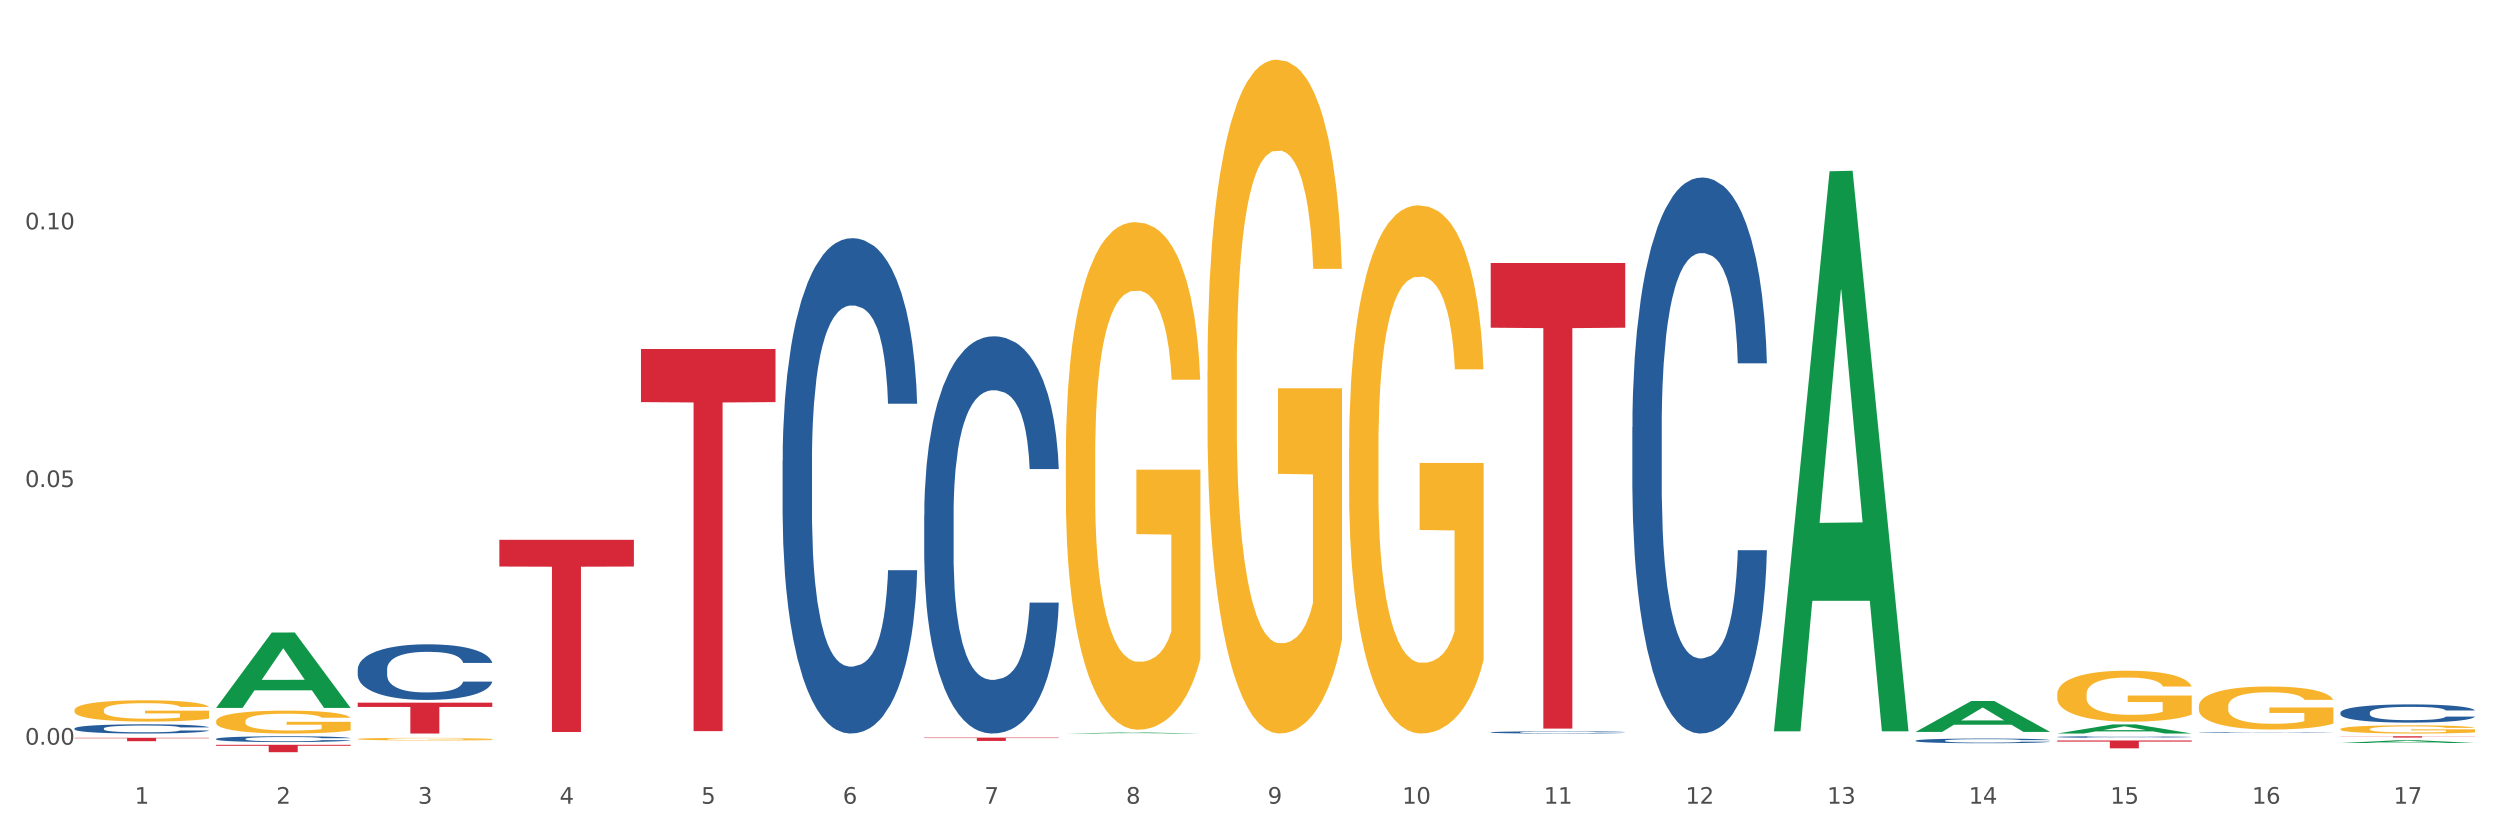 <?xml version="1.0" encoding="utf-8" standalone="no"?>
<!DOCTYPE svg PUBLIC "-//W3C//DTD SVG 1.1//EN"
  "http://www.w3.org/Graphics/SVG/1.1/DTD/svg11.dtd">
<svg xmlns:xlink="http://www.w3.org/1999/xlink" width="1080pt" height="360pt" viewBox="0 0 1080 360" xmlns="http://www.w3.org/2000/svg" version="1.1">
 <rect x="0" y="0" width="1080" height="360" fill="#333333" stroke="none"/>
 <defs>
  <style type="text/css">*{stroke-linejoin: round; stroke-linecap: butt}</style>
 </defs>
 <g id="figure_1">
  <g id="patch_1">
   <path d="M 0 360 
L 1080 360 
L 1080 0 
L 0 0 
z
" style="fill: #ffffff; stroke: #ffffff; stroke-linejoin: miter"/>
  </g>
  <g id="axes_1">
   <g id="matplotlib.axis_1">
    <g id="xtick_1">
     <g id="text_1">
      <!-- 1 -->
      <g style="fill: #4d4d4d" transform="translate(58.182 347.204) scale(0.096 -0.096)">
       <defs>
        <path id="DejaVuSans-31" d="M 794 531 
L 1825 531 
L 1825 4091 
L 703 3866 
L 703 4441 
L 1819 4666 
L 2450 4666 
L 2450 531 
L 3481 531 
L 3481 0 
L 794 0 
L 794 531 
z
" transform="scale(0.016)"/>
       </defs>
       <use xlink:href="#DejaVuSans-31"/>
      </g>
     </g>
    </g>
    <g id="xtick_2">
     <g id="text_2">
      <!-- 2 -->
      <g style="fill: #4d4d4d" transform="translate(119.364 347.204) scale(0.096 -0.096)">
       <defs>
        <path id="DejaVuSans-32" d="M 1228 531 
L 3431 531 
L 3431 0 
L 469 0 
L 469 531 
Q 828 903 1448 1529 
Q 2069 2156 2228 2338 
Q 2531 2678 2651 2914 
Q 2772 3150 2772 3378 
Q 2772 3750 2511 3984 
Q 2250 4219 1831 4219 
Q 1534 4219 1204 4116 
Q 875 4013 500 3803 
L 500 4441 
Q 881 4594 1212 4672 
Q 1544 4750 1819 4750 
Q 2544 4750 2975 4387 
Q 3406 4025 3406 3419 
Q 3406 3131 3298 2873 
Q 3191 2616 2906 2266 
Q 2828 2175 2409 1742 
Q 1991 1309 1228 531 
z
" transform="scale(0.016)"/>
       </defs>
       <use xlink:href="#DejaVuSans-32"/>
      </g>
     </g>
    </g>
    <g id="xtick_3">
     <g id="text_3">
      <!-- 3 -->
      <g style="fill: #4d4d4d" transform="translate(180.545 347.204) scale(0.096 -0.096)">
       <defs>
        <path id="DejaVuSans-33" d="M 2597 2516 
Q 3050 2419 3304 2112 
Q 3559 1806 3559 1356 
Q 3559 666 3084 287 
Q 2609 -91 1734 -91 
Q 1441 -91 1130 -33 
Q 819 25 488 141 
L 488 750 
Q 750 597 1062 519 
Q 1375 441 1716 441 
Q 2309 441 2620 675 
Q 2931 909 2931 1356 
Q 2931 1769 2642 2001 
Q 2353 2234 1838 2234 
L 1294 2234 
L 1294 2753 
L 1863 2753 
Q 2328 2753 2575 2939 
Q 2822 3125 2822 3475 
Q 2822 3834 2567 4026 
Q 2313 4219 1838 4219 
Q 1578 4219 1281 4162 
Q 984 4106 628 3988 
L 628 4550 
Q 988 4650 1302 4700 
Q 1616 4750 1894 4750 
Q 2613 4750 3031 4423 
Q 3450 4097 3450 3541 
Q 3450 3153 3228 2886 
Q 3006 2619 2597 2516 
z
" transform="scale(0.016)"/>
       </defs>
       <use xlink:href="#DejaVuSans-33"/>
      </g>
     </g>
    </g>
    <g id="xtick_4">
     <g id="text_4">
      <!-- 4 -->
      <g style="fill: #4d4d4d" transform="translate(241.726 347.204) scale(0.096 -0.096)">
       <defs>
        <path id="DejaVuSans-34" d="M 2419 4116 
L 825 1625 
L 2419 1625 
L 2419 4116 
z
M 2253 4666 
L 3047 4666 
L 3047 1625 
L 3713 1625 
L 3713 1100 
L 3047 1100 
L 3047 0 
L 2419 0 
L 2419 1100 
L 313 1100 
L 313 1709 
L 2253 4666 
z
" transform="scale(0.016)"/>
       </defs>
       <use xlink:href="#DejaVuSans-34"/>
      </g>
     </g>
    </g>
    <g id="xtick_5">
     <g id="text_5">
      <!-- 5 -->
      <g style="fill: #4d4d4d" transform="translate(302.908 347.204) scale(0.096 -0.096)">
       <defs>
        <path id="DejaVuSans-35" d="M 691 4666 
L 3169 4666 
L 3169 4134 
L 1269 4134 
L 1269 2991 
Q 1406 3038 1543 3061 
Q 1681 3084 1819 3084 
Q 2600 3084 3056 2656 
Q 3513 2228 3513 1497 
Q 3513 744 3044 326 
Q 2575 -91 1722 -91 
Q 1428 -91 1123 -41 
Q 819 9 494 109 
L 494 744 
Q 775 591 1075 516 
Q 1375 441 1709 441 
Q 2250 441 2565 725 
Q 2881 1009 2881 1497 
Q 2881 1984 2565 2268 
Q 2250 2553 1709 2553 
Q 1456 2553 1204 2497 
Q 953 2441 691 2322 
L 691 4666 
z
" transform="scale(0.016)"/>
       </defs>
       <use xlink:href="#DejaVuSans-35"/>
      </g>
     </g>
    </g>
    <g id="xtick_6">
     <g id="text_6">
      <!-- 6 -->
      <g style="fill: #4d4d4d" transform="translate(364.089 347.204) scale(0.096 -0.096)">
       <defs>
        <path id="DejaVuSans-36" d="M 2113 2584 
Q 1688 2584 1439 2293 
Q 1191 2003 1191 1497 
Q 1191 994 1439 701 
Q 1688 409 2113 409 
Q 2538 409 2786 701 
Q 3034 994 3034 1497 
Q 3034 2003 2786 2293 
Q 2538 2584 2113 2584 
z
M 3366 4563 
L 3366 3988 
Q 3128 4100 2886 4159 
Q 2644 4219 2406 4219 
Q 1781 4219 1451 3797 
Q 1122 3375 1075 2522 
Q 1259 2794 1537 2939 
Q 1816 3084 2150 3084 
Q 2853 3084 3261 2657 
Q 3669 2231 3669 1497 
Q 3669 778 3244 343 
Q 2819 -91 2113 -91 
Q 1303 -91 875 529 
Q 447 1150 447 2328 
Q 447 3434 972 4092 
Q 1497 4750 2381 4750 
Q 2619 4750 2861 4703 
Q 3103 4656 3366 4563 
z
" transform="scale(0.016)"/>
       </defs>
       <use xlink:href="#DejaVuSans-36"/>
      </g>
     </g>
    </g>
    <g id="xtick_7">
     <g id="text_7">
      <!-- 7 -->
      <g style="fill: #4d4d4d" transform="translate(425.271 347.204) scale(0.096 -0.096)">
       <defs>
        <path id="DejaVuSans-37" d="M 525 4666 
L 3525 4666 
L 3525 4397 
L 1831 0 
L 1172 0 
L 2766 4134 
L 525 4134 
L 525 4666 
z
" transform="scale(0.016)"/>
       </defs>
       <use xlink:href="#DejaVuSans-37"/>
      </g>
     </g>
    </g>
    <g id="xtick_8">
     <g id="text_8">
      <!-- 8 -->
      <g style="fill: #4d4d4d" transform="translate(486.452 347.204) scale(0.096 -0.096)">
       <defs>
        <path id="DejaVuSans-38" d="M 2034 2216 
Q 1584 2216 1326 1975 
Q 1069 1734 1069 1313 
Q 1069 891 1326 650 
Q 1584 409 2034 409 
Q 2484 409 2743 651 
Q 3003 894 3003 1313 
Q 3003 1734 2745 1975 
Q 2488 2216 2034 2216 
z
M 1403 2484 
Q 997 2584 770 2862 
Q 544 3141 544 3541 
Q 544 4100 942 4425 
Q 1341 4750 2034 4750 
Q 2731 4750 3128 4425 
Q 3525 4100 3525 3541 
Q 3525 3141 3298 2862 
Q 3072 2584 2669 2484 
Q 3125 2378 3379 2068 
Q 3634 1759 3634 1313 
Q 3634 634 3220 271 
Q 2806 -91 2034 -91 
Q 1263 -91 848 271 
Q 434 634 434 1313 
Q 434 1759 690 2068 
Q 947 2378 1403 2484 
z
M 1172 3481 
Q 1172 3119 1398 2916 
Q 1625 2713 2034 2713 
Q 2441 2713 2670 2916 
Q 2900 3119 2900 3481 
Q 2900 3844 2670 4047 
Q 2441 4250 2034 4250 
Q 1625 4250 1398 4047 
Q 1172 3844 1172 3481 
z
" transform="scale(0.016)"/>
       </defs>
       <use xlink:href="#DejaVuSans-38"/>
      </g>
     </g>
    </g>
    <g id="xtick_9">
     <g id="text_9">
      <!-- 9 -->
      <g style="fill: #4d4d4d" transform="translate(547.634 347.204) scale(0.096 -0.096)">
       <defs>
        <path id="DejaVuSans-39" d="M 703 97 
L 703 672 
Q 941 559 1184 500 
Q 1428 441 1663 441 
Q 2288 441 2617 861 
Q 2947 1281 2994 2138 
Q 2813 1869 2534 1725 
Q 2256 1581 1919 1581 
Q 1219 1581 811 2004 
Q 403 2428 403 3163 
Q 403 3881 828 4315 
Q 1253 4750 1959 4750 
Q 2769 4750 3195 4129 
Q 3622 3509 3622 2328 
Q 3622 1225 3098 567 
Q 2575 -91 1691 -91 
Q 1453 -91 1209 -44 
Q 966 3 703 97 
z
M 1959 2075 
Q 2384 2075 2632 2365 
Q 2881 2656 2881 3163 
Q 2881 3666 2632 3958 
Q 2384 4250 1959 4250 
Q 1534 4250 1286 3958 
Q 1038 3666 1038 3163 
Q 1038 2656 1286 2365 
Q 1534 2075 1959 2075 
z
" transform="scale(0.016)"/>
       </defs>
       <use xlink:href="#DejaVuSans-39"/>
      </g>
     </g>
    </g>
    <g id="xtick_10">
     <g id="text_10">
      <!-- 10 -->
      <g style="fill: #4d4d4d" transform="translate(605.761 347.204) scale(0.096 -0.096)">
       <defs>
        <path id="DejaVuSans-30" d="M 2034 4250 
Q 1547 4250 1301 3770 
Q 1056 3291 1056 2328 
Q 1056 1369 1301 889 
Q 1547 409 2034 409 
Q 2525 409 2770 889 
Q 3016 1369 3016 2328 
Q 3016 3291 2770 3770 
Q 2525 4250 2034 4250 
z
M 2034 4750 
Q 2819 4750 3233 4129 
Q 3647 3509 3647 2328 
Q 3647 1150 3233 529 
Q 2819 -91 2034 -91 
Q 1250 -91 836 529 
Q 422 1150 422 2328 
Q 422 3509 836 4129 
Q 1250 4750 2034 4750 
z
" transform="scale(0.016)"/>
       </defs>
       <use xlink:href="#DejaVuSans-31"/>
       <use xlink:href="#DejaVuSans-30" transform="translate(63.623 0)"/>
      </g>
     </g>
    </g>
    <g id="xtick_11">
     <g id="text_11">
      <!-- 11 -->
      <g style="fill: #4d4d4d" transform="translate(666.942 347.204) scale(0.096 -0.096)">
       <use xlink:href="#DejaVuSans-31"/>
       <use xlink:href="#DejaVuSans-31" transform="translate(63.623 0)"/>
      </g>
     </g>
    </g>
    <g id="xtick_12">
     <g id="text_12">
      <!-- 12 -->
      <g style="fill: #4d4d4d" transform="translate(728.124 347.204) scale(0.096 -0.096)">
       <use xlink:href="#DejaVuSans-31"/>
       <use xlink:href="#DejaVuSans-32" transform="translate(63.623 0)"/>
      </g>
     </g>
    </g>
    <g id="xtick_13">
     <g id="text_13">
      <!-- 13 -->
      <g style="fill: #4d4d4d" transform="translate(789.305 347.204) scale(0.096 -0.096)">
       <use xlink:href="#DejaVuSans-31"/>
       <use xlink:href="#DejaVuSans-33" transform="translate(63.623 0)"/>
      </g>
     </g>
    </g>
    <g id="xtick_14">
     <g id="text_14">
      <!-- 14 -->
      <g style="fill: #4d4d4d" transform="translate(850.487 347.204) scale(0.096 -0.096)">
       <use xlink:href="#DejaVuSans-31"/>
       <use xlink:href="#DejaVuSans-34" transform="translate(63.623 0)"/>
      </g>
     </g>
    </g>
    <g id="xtick_15">
     <g id="text_15">
      <!-- 15 -->
      <g style="fill: #4d4d4d" transform="translate(911.668 347.204) scale(0.096 -0.096)">
       <use xlink:href="#DejaVuSans-31"/>
       <use xlink:href="#DejaVuSans-35" transform="translate(63.623 0)"/>
      </g>
     </g>
    </g>
    <g id="xtick_16">
     <g id="text_16">
      <!-- 16 -->
      <g style="fill: #4d4d4d" transform="translate(972.849 347.204) scale(0.096 -0.096)">
       <use xlink:href="#DejaVuSans-31"/>
       <use xlink:href="#DejaVuSans-36" transform="translate(63.623 0)"/>
      </g>
     </g>
    </g>
    <g id="xtick_17">
     <g id="text_17">
      <!-- 17 -->
      <g style="fill: #4d4d4d" transform="translate(1034.031 347.204) scale(0.096 -0.096)">
       <use xlink:href="#DejaVuSans-31"/>
       <use xlink:href="#DejaVuSans-37" transform="translate(63.623 0)"/>
      </g>
     </g>
    </g>
    <g id="xtick_18"/>
    <g id="xtick_19"/>
    <g id="xtick_20"/>
    <g id="xtick_21"/>
    <g id="xtick_22"/>
    <g id="xtick_23"/>
    <g id="xtick_24"/>
    <g id="xtick_25"/>
    <g id="xtick_26"/>
    <g id="xtick_27"/>
    <g id="xtick_28"/>
    <g id="xtick_29"/>
    <g id="xtick_30"/>
    <g id="xtick_31"/>
    <g id="xtick_32"/>
    <g id="xtick_33"/>
   </g>
   <g id="matplotlib.axis_2">
    <g id="ytick_1">
     <g id="text_18">
      <!-- 0.00 -->
      <g style="fill: #4d4d4d" transform="translate(10.8 321.706) scale(0.096 -0.096)">
       <defs>
        <path id="DejaVuSans-2e" d="M 684 794 
L 1344 794 
L 1344 0 
L 684 0 
L 684 794 
z
" transform="scale(0.016)"/>
       </defs>
       <use xlink:href="#DejaVuSans-30"/>
       <use xlink:href="#DejaVuSans-2e" transform="translate(63.623 0)"/>
       <use xlink:href="#DejaVuSans-30" transform="translate(95.41 0)"/>
       <use xlink:href="#DejaVuSans-30" transform="translate(159.033 0)"/>
      </g>
     </g>
    </g>
    <g id="ytick_2">
     <g id="text_19">
      <!-- 0.05 -->
      <g style="fill: #4d4d4d" transform="translate(10.8 210.396) scale(0.096 -0.096)">
       <use xlink:href="#DejaVuSans-30"/>
       <use xlink:href="#DejaVuSans-2e" transform="translate(63.623 0)"/>
       <use xlink:href="#DejaVuSans-30" transform="translate(95.41 0)"/>
       <use xlink:href="#DejaVuSans-35" transform="translate(159.033 0)"/>
      </g>
     </g>
    </g>
    <g id="ytick_3">
     <g id="text_20">
      <!-- 0.10 -->
      <g style="fill: #4d4d4d" transform="translate(10.8 99.085) scale(0.096 -0.096)">
       <use xlink:href="#DejaVuSans-30"/>
       <use xlink:href="#DejaVuSans-2e" transform="translate(63.623 0)"/>
       <use xlink:href="#DejaVuSans-31" transform="translate(95.41 0)"/>
       <use xlink:href="#DejaVuSans-30" transform="translate(159.033 0)"/>
      </g>
     </g>
    </g>
    <g id="ytick_4"/>
    <g id="ytick_5"/>
    <g id="ytick_6"/>
   </g>
   <g id="PolyCollection_1">
    <path d="M 93.356 305.767 
L 93.416 305.736 
L 117.384 273.261 
L 127.331 273.231 
L 151.479 305.828 
L 139.974 305.828 
L 134.761 298.237 
L 110.014 298.237 
L 109.834 298.36 
L 104.801 305.828 
L 93.356 305.828 
L 93.356 305.767 
L 113.13 293.707 
L 131.645 293.677 
L 122.478 280.179 
L 122.358 280.117 
L 122.238 280.209 
L 113.07 293.677 
L 113.13 293.707 
L 93.356 305.767 
z
" clip-path="url(#pbe57f3fb72)" style="fill: #109648"/>
    <path d="M 827.533 319.959 
L 827.602 319.957 
L 827.602 319.905 
L 827.808 319.835 
L 828.564 319.705 
L 829.526 319.607 
L 831.175 319.492 
L 832.068 319.444 
L 833.236 319.39 
L 835.64 319.303 
L 838.388 319.229 
L 840.312 319.188 
L 841.755 319.162 
L 844.984 319.116 
L 846.839 319.095 
L 848.762 319.079 
L 850.411 319.067 
L 853.159 319.054 
L 855.358 319.049 
L 857.9 319.047 
L 860.03 319.049 
L 862.847 319.056 
L 866.969 319.079 
L 868.549 319.092 
L 870.679 319.114 
L 872.877 319.143 
L 874.663 319.173 
L 876.724 319.216 
L 878.854 319.271 
L 880.915 319.342 
L 882.358 319.407 
L 883.526 319.475 
L 884.557 319.558 
L 885.312 319.649 
L 885.656 319.725 
L 873.083 319.725 
L 872.74 319.657 
L 872.053 319.583 
L 871.366 319.533 
L 870.61 319.492 
L 869.442 319.445 
L 868.411 319.416 
L 866.694 319.381 
L 865.114 319.358 
L 863.808 319.345 
L 862.228 319.334 
L 858.862 319.323 
L 856.457 319.323 
L 854.946 319.327 
L 853.091 319.336 
L 851.511 319.349 
L 849.656 319.371 
L 848.213 319.395 
L 846.77 319.427 
L 845.946 319.449 
L 844.709 319.49 
L 843.885 319.523 
L 842.785 319.581 
L 842.167 319.621 
L 841.068 319.727 
L 840.587 319.805 
L 840.381 319.859 
L 840.243 319.918 
L 840.243 320.207 
L 840.656 320.337 
L 840.999 320.392 
L 841.549 320.455 
L 842.579 320.537 
L 844.091 320.616 
L 845.671 320.674 
L 846.976 320.709 
L 848.213 320.735 
L 849.45 320.755 
L 850.961 320.774 
L 852.198 320.785 
L 854.053 320.796 
L 856.251 320.802 
L 857.969 320.802 
L 861.472 320.792 
L 863.053 320.783 
L 864.564 320.77 
L 866.213 320.75 
L 867.518 320.728 
L 868.274 320.711 
L 869.511 320.676 
L 870.472 320.639 
L 871.297 320.596 
L 871.847 320.559 
L 872.465 320.503 
L 872.946 320.44 
L 873.083 320.407 
L 885.656 320.407 
L 885.381 320.474 
L 884.9 320.539 
L 883.938 320.626 
L 883.182 320.676 
L 882.015 320.737 
L 880.778 320.789 
L 879.06 320.846 
L 877.48 320.889 
L 875.831 320.926 
L 874.045 320.959 
L 870.816 321.006 
L 869.648 321.018 
L 867.175 321.041 
L 865.251 321.054 
L 862.434 321.067 
L 859.549 321.074 
L 856.526 321.076 
L 853.846 321.072 
L 850.892 321.061 
L 849.037 321.05 
L 846.976 321.033 
L 844.572 321.007 
L 842.304 320.976 
L 840.175 320.939 
L 838.182 320.896 
L 836.327 320.848 
L 833.923 320.768 
L 832.136 320.691 
L 830.831 320.618 
L 829.938 320.557 
L 829.045 320.479 
L 828.564 320.426 
L 827.808 320.296 
L 827.533 320.175 
L 827.533 319.959 
z
" clip-path="url(#pbe57f3fb72)" style="fill: #255c99"/>
    <path d="M 582.808 194.145 
L 582.876 193.937 
L 582.876 186.434 
L 583.014 179.974 
L 583.7 164.344 
L 584.729 151.424 
L 585.484 144.547 
L 586.239 138.92 
L 587.131 133.293 
L 588.229 127.458 
L 590.219 118.914 
L 591.454 114.538 
L 592.964 109.953 
L 595.709 103.285 
L 597.699 99.533 
L 599.757 96.408 
L 603.12 92.656 
L 605.316 90.989 
L 607.649 89.739 
L 610.462 88.905 
L 612.589 88.697 
L 617.256 89.322 
L 621.236 91.198 
L 623.157 92.656 
L 625.628 95.157 
L 626.931 96.824 
L 629.059 100.159 
L 631.254 104.535 
L 632.764 108.286 
L 635.029 115.372 
L 636.744 122.457 
L 638.322 131.21 
L 639.146 137.253 
L 639.764 142.88 
L 640.312 149.34 
L 640.861 159.551 
L 628.51 159.551 
L 628.029 152.257 
L 627.274 145.38 
L 626.176 138.712 
L 625.216 134.544 
L 623.569 129.334 
L 622.059 126 
L 620.481 123.499 
L 618.56 121.415 
L 617.05 120.373 
L 614.923 119.539 
L 610.737 119.748 
L 607.923 121.415 
L 606.002 123.499 
L 604.767 125.374 
L 603.669 127.458 
L 602.433 130.376 
L 600.992 134.752 
L 599.963 138.712 
L 598.934 143.713 
L 598.11 148.715 
L 597.355 154.55 
L 596.738 160.802 
L 596.258 167.262 
L 595.846 175.181 
L 595.503 188.31 
L 595.503 216.86 
L 595.64 223.32 
L 595.983 231.864 
L 596.395 238.325 
L 597.081 246.035 
L 597.699 251.245 
L 598.865 258.747 
L 600.169 264.999 
L 601.198 268.959 
L 602.228 272.293 
L 604.012 276.878 
L 606.002 280.629 
L 607.717 282.921 
L 610.05 285.005 
L 611.629 285.839 
L 613.001 286.256 
L 616.364 286.256 
L 618.765 285.63 
L 621.442 284.172 
L 623.5 282.296 
L 625.216 280.004 
L 627.137 276.253 
L 628.372 272.71 
L 628.372 229.155 
L 613.276 228.947 
L 613.276 199.98 
L 640.93 199.98 
L 640.93 285.005 
L 639.764 289.382 
L 638.46 293.341 
L 637.087 296.884 
L 635.029 301.26 
L 632.558 305.428 
L 630.362 308.346 
L 628.029 310.846 
L 625.284 313.139 
L 621.716 315.223 
L 619.52 316.056 
L 616.775 316.681 
L 613.55 316.89 
L 610.737 316.473 
L 607.992 315.431 
L 605.11 313.555 
L 602.296 310.846 
L 600.169 308.137 
L 598.042 304.803 
L 595.777 300.427 
L 593.993 296.259 
L 592.621 292.507 
L 591.111 287.714 
L 589.464 281.463 
L 588.229 275.836 
L 587.131 270.001 
L 585.964 262.499 
L 585.141 256.038 
L 584.317 247.911 
L 583.837 241.867 
L 583.288 232.49 
L 582.876 219.361 
L 582.808 194.145 
z
" clip-path="url(#pbe57f3fb72)" style="fill: #f7b32b"/>
    <path d="M 93.356 319.188 
L 93.425 319.186 
L 93.425 319.122 
L 93.631 319.034 
L 94.387 318.874 
L 95.349 318.752 
L 96.998 318.61 
L 97.891 318.55 
L 99.059 318.484 
L 101.463 318.376 
L 104.211 318.284 
L 106.135 318.233 
L 107.578 318.201 
L 110.807 318.144 
L 112.662 318.119 
L 114.585 318.098 
L 116.234 318.084 
L 118.982 318.068 
L 121.181 318.061 
L 123.723 318.059 
L 125.853 318.061 
L 128.67 318.07 
L 132.792 318.098 
L 134.372 318.114 
L 136.502 318.142 
L 138.7 318.178 
L 140.486 318.215 
L 142.547 318.268 
L 144.677 318.337 
L 146.738 318.424 
L 148.181 318.504 
L 149.349 318.589 
L 150.38 318.692 
L 151.135 318.805 
L 151.479 318.899 
L 138.906 318.899 
L 138.563 318.814 
L 137.876 318.722 
L 137.189 318.66 
L 136.433 318.61 
L 135.265 318.552 
L 134.234 318.516 
L 132.517 318.472 
L 130.937 318.445 
L 129.631 318.428 
L 128.051 318.415 
L 124.685 318.401 
L 122.28 318.401 
L 120.769 318.406 
L 118.914 318.417 
L 117.334 318.433 
L 115.479 318.461 
L 114.036 318.49 
L 112.593 318.529 
L 111.769 318.557 
L 110.532 318.608 
L 109.708 318.649 
L 108.608 318.72 
L 107.99 318.77 
L 106.891 318.901 
L 106.41 318.998 
L 106.204 319.064 
L 106.066 319.138 
L 106.066 319.496 
L 106.479 319.656 
L 106.822 319.725 
L 107.372 319.803 
L 108.402 319.904 
L 109.914 320.003 
L 111.494 320.074 
L 112.799 320.118 
L 114.036 320.15 
L 115.273 320.175 
L 116.784 320.198 
L 118.021 320.212 
L 119.876 320.226 
L 122.074 320.233 
L 123.792 320.233 
L 127.295 320.221 
L 128.876 320.21 
L 130.387 320.194 
L 132.036 320.168 
L 133.341 320.141 
L 134.097 320.12 
L 135.334 320.077 
L 136.296 320.031 
L 137.12 319.978 
L 137.67 319.932 
L 138.288 319.863 
L 138.769 319.785 
L 138.906 319.744 
L 151.479 319.744 
L 151.204 319.826 
L 150.723 319.907 
L 149.761 320.015 
L 149.005 320.077 
L 147.838 320.152 
L 146.601 320.217 
L 144.883 320.288 
L 143.303 320.34 
L 141.654 320.386 
L 139.868 320.428 
L 136.639 320.485 
L 135.471 320.501 
L 132.998 320.529 
L 131.074 320.545 
L 128.257 320.561 
L 125.372 320.57 
L 122.349 320.572 
L 119.669 320.568 
L 116.715 320.554 
L 114.86 320.54 
L 112.799 320.52 
L 110.395 320.487 
L 108.127 320.448 
L 105.998 320.402 
L 104.005 320.35 
L 102.15 320.29 
L 99.746 320.191 
L 97.959 320.095 
L 96.654 320.005 
L 95.761 319.93 
L 94.868 319.833 
L 94.387 319.767 
L 93.631 319.606 
L 93.356 319.457 
L 93.356 319.188 
z
" clip-path="url(#pbe57f3fb72)" style="fill: #255c99"/>
    <path d="M 32.175 314.688 
L 32.244 314.685 
L 32.244 314.582 
L 32.45 314.444 
L 33.206 314.188 
L 34.167 313.994 
L 35.816 313.768 
L 36.709 313.673 
L 37.877 313.567 
L 40.282 313.396 
L 43.03 313.25 
L 44.954 313.169 
L 46.396 313.118 
L 49.625 313.027 
L 51.48 312.987 
L 53.404 312.954 
L 55.053 312.932 
L 57.801 312.906 
L 60 312.896 
L 62.542 312.892 
L 64.671 312.896 
L 67.488 312.91 
L 71.61 312.954 
L 73.19 312.98 
L 75.32 313.023 
L 77.519 313.082 
L 79.305 313.14 
L 81.366 313.224 
L 83.496 313.334 
L 85.557 313.472 
L 87 313.6 
L 88.168 313.735 
L 89.198 313.9 
L 89.954 314.078 
L 90.297 314.228 
L 77.725 314.228 
L 77.381 314.093 
L 76.694 313.947 
L 76.007 313.848 
L 75.251 313.768 
L 74.084 313.677 
L 73.053 313.618 
L 71.335 313.549 
L 69.755 313.505 
L 68.45 313.48 
L 66.87 313.458 
L 63.503 313.436 
L 61.099 313.436 
L 59.587 313.443 
L 57.732 313.461 
L 56.152 313.487 
L 54.297 313.531 
L 52.854 313.578 
L 51.412 313.64 
L 50.587 313.684 
L 49.351 313.764 
L 48.526 313.83 
L 47.427 313.943 
L 46.809 314.024 
L 45.709 314.232 
L 45.228 314.385 
L 45.022 314.491 
L 44.885 314.608 
L 44.885 315.177 
L 45.297 315.433 
L 45.641 315.543 
L 46.19 315.667 
L 47.221 315.827 
L 48.732 315.984 
L 50.312 316.097 
L 51.618 316.167 
L 52.854 316.218 
L 54.091 316.258 
L 55.603 316.295 
L 56.839 316.317 
L 58.694 316.338 
L 60.893 316.349 
L 62.61 316.349 
L 66.114 316.331 
L 67.694 316.313 
L 69.206 316.287 
L 70.855 316.247 
L 72.16 316.203 
L 72.916 316.17 
L 74.152 316.101 
L 75.114 316.028 
L 75.939 315.944 
L 76.488 315.871 
L 77.106 315.762 
L 77.587 315.637 
L 77.725 315.572 
L 90.297 315.572 
L 90.023 315.703 
L 89.542 315.831 
L 88.58 316.003 
L 87.824 316.101 
L 86.656 316.222 
L 85.419 316.324 
L 83.702 316.437 
L 82.122 316.521 
L 80.473 316.594 
L 78.687 316.66 
L 75.458 316.751 
L 74.29 316.777 
L 71.816 316.82 
L 69.893 316.846 
L 67.076 316.871 
L 64.19 316.886 
L 61.167 316.89 
L 58.488 316.882 
L 55.534 316.861 
L 53.679 316.839 
L 51.618 316.806 
L 49.213 316.755 
L 46.946 316.693 
L 44.816 316.62 
L 42.824 316.536 
L 40.969 316.441 
L 38.564 316.284 
L 36.778 316.13 
L 35.473 315.988 
L 34.58 315.867 
L 33.686 315.714 
L 33.206 315.608 
L 32.45 315.353 
L 32.175 315.115 
L 32.175 314.688 
z
" clip-path="url(#pbe57f3fb72)" style="fill: #255c99"/>
    <path d="M 888.715 299.914 
L 888.783 299.894 
L 888.783 299.17 
L 888.921 298.546 
L 889.607 297.038 
L 890.636 295.791 
L 891.391 295.127 
L 892.146 294.584 
L 893.038 294.041 
L 894.136 293.478 
L 896.126 292.653 
L 897.361 292.231 
L 898.871 291.789 
L 901.616 291.145 
L 903.606 290.783 
L 905.664 290.481 
L 909.027 290.119 
L 911.223 289.958 
L 913.556 289.838 
L 916.369 289.757 
L 918.497 289.737 
L 923.163 289.797 
L 927.143 289.978 
L 929.064 290.119 
L 931.535 290.361 
L 932.838 290.521 
L 934.966 290.843 
L 937.162 291.266 
L 938.671 291.628 
L 940.936 292.311 
L 942.651 292.995 
L 944.23 293.84 
L 945.053 294.423 
L 945.671 294.966 
L 946.22 295.59 
L 946.769 296.575 
L 934.417 296.575 
L 933.936 295.871 
L 933.182 295.208 
L 932.084 294.564 
L 931.123 294.162 
L 929.476 293.659 
L 927.966 293.337 
L 926.388 293.096 
L 924.467 292.895 
L 922.957 292.794 
L 920.83 292.714 
L 916.644 292.734 
L 913.83 292.895 
L 911.909 293.096 
L 910.674 293.277 
L 909.576 293.478 
L 908.341 293.759 
L 906.899 294.182 
L 905.87 294.564 
L 904.841 295.047 
L 904.017 295.529 
L 903.263 296.093 
L 902.645 296.696 
L 902.165 297.319 
L 901.753 298.084 
L 901.41 299.351 
L 901.41 302.106 
L 901.547 302.73 
L 901.89 303.554 
L 902.302 304.178 
L 902.988 304.922 
L 903.606 305.425 
L 904.772 306.149 
L 906.076 306.752 
L 907.105 307.134 
L 908.135 307.456 
L 909.919 307.898 
L 911.909 308.26 
L 913.624 308.482 
L 915.958 308.683 
L 917.536 308.763 
L 918.908 308.803 
L 922.271 308.803 
L 924.672 308.743 
L 927.349 308.602 
L 929.407 308.421 
L 931.123 308.2 
L 933.044 307.838 
L 934.279 307.496 
L 934.279 303.293 
L 919.183 303.273 
L 919.183 300.477 
L 946.837 300.477 
L 946.837 308.683 
L 945.671 309.105 
L 944.367 309.487 
L 942.994 309.829 
L 940.936 310.251 
L 938.465 310.654 
L 936.269 310.935 
L 933.936 311.177 
L 931.191 311.398 
L 927.623 311.599 
L 925.427 311.679 
L 922.682 311.74 
L 919.457 311.76 
L 916.644 311.72 
L 913.899 311.619 
L 911.017 311.438 
L 908.203 311.177 
L 906.076 310.915 
L 903.949 310.593 
L 901.684 310.171 
L 899.9 309.769 
L 898.528 309.407 
L 897.018 308.944 
L 895.371 308.341 
L 894.136 307.798 
L 893.038 307.235 
L 891.871 306.511 
L 891.048 305.887 
L 890.224 305.103 
L 889.744 304.519 
L 889.195 303.614 
L 888.783 302.347 
L 888.715 299.914 
z
" clip-path="url(#pbe57f3fb72)" style="fill: #f7b32b"/>
    <path d="M 949.896 305.16 
L 949.965 305.143 
L 949.965 304.532 
L 950.102 304.006 
L 950.788 302.733 
L 951.818 301.681 
L 952.572 301.121 
L 953.327 300.663 
L 954.219 300.205 
L 955.317 299.73 
L 957.307 299.034 
L 958.543 298.678 
L 960.052 298.305 
L 962.797 297.762 
L 964.787 297.456 
L 966.846 297.202 
L 970.208 296.896 
L 972.404 296.761 
L 974.737 296.659 
L 977.551 296.591 
L 979.678 296.574 
L 984.344 296.625 
L 988.324 296.778 
L 990.246 296.896 
L 992.716 297.1 
L 994.02 297.236 
L 996.147 297.507 
L 998.343 297.864 
L 999.853 298.169 
L 1002.117 298.746 
L 1003.833 299.323 
L 1005.411 300.035 
L 1006.234 300.528 
L 1006.852 300.986 
L 1007.401 301.512 
L 1007.95 302.343 
L 995.598 302.343 
L 995.118 301.749 
L 994.363 301.189 
L 993.265 300.646 
L 992.304 300.307 
L 990.657 299.883 
L 989.148 299.611 
L 987.569 299.408 
L 985.648 299.238 
L 984.138 299.153 
L 982.011 299.085 
L 977.825 299.102 
L 975.012 299.238 
L 973.09 299.408 
L 971.855 299.56 
L 970.757 299.73 
L 969.522 299.968 
L 968.081 300.324 
L 967.052 300.646 
L 966.022 301.054 
L 965.199 301.461 
L 964.444 301.936 
L 963.826 302.445 
L 963.346 302.971 
L 962.934 303.616 
L 962.591 304.685 
L 962.591 307.009 
L 962.728 307.535 
L 963.072 308.231 
L 963.483 308.757 
L 964.169 309.385 
L 964.787 309.809 
L 965.954 310.42 
L 967.257 310.929 
L 968.287 311.251 
L 969.316 311.523 
L 971.1 311.896 
L 973.09 312.201 
L 974.806 312.388 
L 977.139 312.558 
L 978.717 312.625 
L 980.09 312.659 
L 983.452 312.659 
L 985.854 312.608 
L 988.53 312.49 
L 990.589 312.337 
L 992.304 312.15 
L 994.226 311.845 
L 995.461 311.556 
L 995.461 308.01 
L 980.364 307.993 
L 980.364 305.635 
L 1008.019 305.635 
L 1008.019 312.558 
L 1006.852 312.914 
L 1005.548 313.236 
L 1004.176 313.525 
L 1002.117 313.881 
L 999.647 314.22 
L 997.451 314.458 
L 995.118 314.662 
L 992.373 314.848 
L 988.805 315.018 
L 986.609 315.086 
L 983.864 315.137 
L 980.639 315.154 
L 977.825 315.12 
L 975.08 315.035 
L 972.198 314.882 
L 969.385 314.662 
L 967.257 314.441 
L 965.13 314.169 
L 962.866 313.813 
L 961.082 313.474 
L 959.709 313.168 
L 958.199 312.778 
L 956.553 312.269 
L 955.317 311.811 
L 954.219 311.336 
L 953.053 310.725 
L 952.229 310.199 
L 951.406 309.537 
L 950.926 309.045 
L 950.377 308.282 
L 949.965 307.213 
L 949.896 305.16 
z
" clip-path="url(#pbe57f3fb72)" style="fill: #f7b32b"/>
    <path d="M 154.538 289.139 
L 154.607 289.117 
L 154.607 288.502 
L 154.813 287.668 
L 155.568 286.132 
L 156.53 284.969 
L 158.179 283.608 
L 159.072 283.037 
L 160.24 282.401 
L 162.645 281.369 
L 165.393 280.491 
L 167.317 280.009 
L 168.759 279.701 
L 171.988 279.153 
L 173.843 278.911 
L 175.767 278.714 
L 177.416 278.582 
L 180.164 278.428 
L 182.362 278.363 
L 184.904 278.341 
L 187.034 278.363 
L 189.851 278.45 
L 193.973 278.714 
L 195.553 278.867 
L 197.683 279.131 
L 199.882 279.482 
L 201.668 279.833 
L 203.729 280.338 
L 205.859 280.996 
L 207.92 281.83 
L 209.362 282.598 
L 210.53 283.41 
L 211.561 284.398 
L 212.317 285.474 
L 212.66 286.373 
L 200.088 286.373 
L 199.744 285.561 
L 199.057 284.683 
L 198.37 284.091 
L 197.614 283.608 
L 196.446 283.059 
L 195.416 282.708 
L 193.698 282.291 
L 192.118 282.028 
L 190.813 281.874 
L 189.233 281.742 
L 185.866 281.611 
L 183.462 281.611 
L 181.95 281.655 
L 180.095 281.764 
L 178.515 281.918 
L 176.66 282.181 
L 175.217 282.467 
L 173.775 282.84 
L 172.95 283.103 
L 171.713 283.586 
L 170.889 283.981 
L 169.79 284.661 
L 169.171 285.144 
L 168.072 286.395 
L 167.591 287.317 
L 167.385 287.954 
L 167.248 288.656 
L 167.248 292.08 
L 167.66 293.616 
L 168.004 294.274 
L 168.553 295.021 
L 169.584 295.986 
L 171.095 296.93 
L 172.675 297.61 
L 173.981 298.027 
L 175.217 298.335 
L 176.454 298.576 
L 177.965 298.796 
L 179.202 298.927 
L 181.057 299.059 
L 183.255 299.125 
L 184.973 299.125 
L 188.477 299.015 
L 190.057 298.905 
L 191.568 298.752 
L 193.217 298.51 
L 194.523 298.247 
L 195.278 298.049 
L 196.515 297.632 
L 197.477 297.193 
L 198.301 296.689 
L 198.851 296.25 
L 199.469 295.591 
L 199.95 294.845 
L 200.088 294.45 
L 212.66 294.45 
L 212.385 295.24 
L 211.904 296.008 
L 210.943 297.04 
L 210.187 297.632 
L 209.019 298.357 
L 207.782 298.971 
L 206.065 299.651 
L 204.485 300.156 
L 202.836 300.595 
L 201.049 300.99 
L 197.82 301.539 
L 196.652 301.693 
L 194.179 301.956 
L 192.256 302.11 
L 189.439 302.263 
L 186.553 302.351 
L 183.53 302.373 
L 180.851 302.329 
L 177.897 302.197 
L 176.042 302.066 
L 173.981 301.868 
L 171.576 301.561 
L 169.309 301.188 
L 167.179 300.749 
L 165.187 300.244 
L 163.332 299.673 
L 160.927 298.73 
L 159.141 297.808 
L 157.836 296.952 
L 156.942 296.228 
L 156.049 295.306 
L 155.568 294.669 
L 154.813 293.133 
L 154.538 291.707 
L 154.538 289.139 
z
" clip-path="url(#pbe57f3fb72)" style="fill: #255c99"/>
    <path d="M 705.171 184.612 
L 705.239 184.393 
L 705.239 178.251 
L 705.445 169.915 
L 706.201 154.559 
L 707.163 142.933 
L 708.812 129.332 
L 709.705 123.629 
L 710.873 117.267 
L 713.277 106.957 
L 716.026 98.182 
L 717.949 93.356 
L 719.392 90.285 
L 722.621 84.801 
L 724.476 82.388 
L 726.4 80.414 
L 728.049 79.098 
L 730.797 77.562 
L 732.995 76.904 
L 735.537 76.685 
L 737.667 76.904 
L 740.484 77.781 
L 744.606 80.414 
L 746.186 81.949 
L 748.316 84.582 
L 750.514 88.092 
L 752.301 91.601 
L 754.362 96.647 
L 756.491 103.228 
L 758.552 111.564 
L 759.995 119.241 
L 761.163 127.358 
L 762.194 137.229 
L 762.949 147.978 
L 763.293 156.972 
L 750.72 156.972 
L 750.377 148.856 
L 749.69 140.081 
L 749.003 134.158 
L 748.247 129.332 
L 747.079 123.848 
L 746.049 120.338 
L 744.331 116.17 
L 742.751 113.538 
L 741.446 112.002 
L 739.865 110.686 
L 736.499 109.37 
L 734.094 109.37 
L 732.583 109.809 
L 730.728 110.906 
L 729.148 112.441 
L 727.293 115.074 
L 725.85 117.925 
L 724.407 121.655 
L 723.583 124.287 
L 722.346 129.113 
L 721.522 133.062 
L 720.423 139.862 
L 719.804 144.688 
L 718.705 157.192 
L 718.224 166.405 
L 718.018 172.767 
L 717.881 179.786 
L 717.881 214.007 
L 718.293 229.363 
L 718.636 235.944 
L 719.186 243.402 
L 720.216 253.054 
L 721.728 262.487 
L 723.308 269.287 
L 724.613 273.455 
L 725.85 276.526 
L 727.087 278.94 
L 728.598 281.133 
L 729.835 282.449 
L 731.69 283.766 
L 733.888 284.424 
L 735.606 284.424 
L 739.11 283.327 
L 740.69 282.23 
L 742.201 280.694 
L 743.85 278.281 
L 745.155 275.649 
L 745.911 273.675 
L 747.148 269.507 
L 748.11 265.119 
L 748.934 260.074 
L 749.484 255.687 
L 750.102 249.106 
L 750.583 241.647 
L 750.72 237.699 
L 763.293 237.699 
L 763.018 245.596 
L 762.537 253.274 
L 761.575 263.584 
L 760.82 269.507 
L 759.652 276.746 
L 758.415 282.888 
L 756.697 289.688 
L 755.117 294.734 
L 753.468 299.121 
L 751.682 303.07 
L 748.453 308.554 
L 747.285 310.089 
L 744.812 312.722 
L 742.888 314.257 
L 740.071 315.793 
L 737.186 316.67 
L 734.163 316.89 
L 731.484 316.451 
L 728.529 315.135 
L 726.674 313.819 
L 724.613 311.844 
L 722.209 308.773 
L 719.942 305.044 
L 717.812 300.657 
L 715.819 295.611 
L 713.965 289.908 
L 711.56 280.475 
L 709.774 271.262 
L 708.468 262.706 
L 707.575 255.467 
L 706.682 246.254 
L 706.201 239.892 
L 705.445 224.537 
L 705.171 210.278 
L 705.171 184.612 
z
" clip-path="url(#pbe57f3fb72)" style="fill: #255c99"/>
    <path d="M 399.263 222.384 
L 399.332 222.227 
L 399.332 217.839 
L 399.538 211.883 
L 400.294 200.912 
L 401.256 192.606 
L 402.905 182.889 
L 403.798 178.814 
L 404.966 174.269 
L 407.37 166.902 
L 410.118 160.633 
L 412.042 157.185 
L 413.485 154.991 
L 416.714 151.073 
L 418.569 149.349 
L 420.493 147.938 
L 422.141 146.998 
L 424.89 145.901 
L 427.088 145.431 
L 429.63 145.274 
L 431.76 145.431 
L 434.577 146.058 
L 438.699 147.938 
L 440.279 149.036 
L 442.409 150.916 
L 444.607 153.424 
L 446.393 155.932 
L 448.455 159.536 
L 450.584 164.238 
L 452.645 170.194 
L 454.088 175.679 
L 455.256 181.478 
L 456.287 188.531 
L 457.042 196.21 
L 457.386 202.636 
L 444.813 202.636 
L 444.47 196.837 
L 443.783 190.568 
L 443.096 186.336 
L 442.34 182.889 
L 441.172 178.97 
L 440.142 176.463 
L 438.424 173.485 
L 436.844 171.604 
L 435.538 170.507 
L 433.958 169.567 
L 430.592 168.626 
L 428.187 168.626 
L 426.676 168.94 
L 424.821 169.723 
L 423.241 170.821 
L 421.386 172.701 
L 419.943 174.739 
L 418.5 177.403 
L 417.676 179.284 
L 416.439 182.732 
L 415.615 185.553 
L 414.515 190.411 
L 413.897 193.859 
L 412.798 202.793 
L 412.317 209.375 
L 412.111 213.92 
L 411.973 218.936 
L 411.973 243.385 
L 412.386 254.356 
L 412.729 259.058 
L 413.279 264.386 
L 414.309 271.282 
L 415.821 278.022 
L 417.401 282.88 
L 418.706 285.858 
L 419.943 288.052 
L 421.18 289.776 
L 422.691 291.343 
L 423.928 292.284 
L 425.783 293.224 
L 427.981 293.694 
L 429.699 293.694 
L 433.203 292.911 
L 434.783 292.127 
L 436.294 291.03 
L 437.943 289.306 
L 439.248 287.425 
L 440.004 286.015 
L 441.241 283.037 
L 442.203 279.902 
L 443.027 276.298 
L 443.577 273.163 
L 444.195 268.461 
L 444.676 263.133 
L 444.813 260.311 
L 457.386 260.311 
L 457.111 265.954 
L 456.63 271.439 
L 455.668 278.805 
L 454.913 283.037 
L 453.745 288.209 
L 452.508 292.597 
L 450.79 297.456 
L 449.21 301.06 
L 447.561 304.195 
L 445.775 307.016 
L 442.546 310.934 
L 441.378 312.031 
L 438.905 313.912 
L 436.981 315.009 
L 434.164 316.106 
L 431.279 316.733 
L 428.256 316.89 
L 425.577 316.576 
L 422.622 315.636 
L 420.767 314.696 
L 418.706 313.285 
L 416.302 311.091 
L 414.035 308.426 
L 411.905 305.292 
L 409.912 301.687 
L 408.057 297.612 
L 405.653 290.873 
L 403.867 284.291 
L 402.561 278.178 
L 401.668 273.006 
L 400.775 266.424 
L 400.294 261.879 
L 399.538 250.908 
L 399.263 240.721 
L 399.263 222.384 
z
" clip-path="url(#pbe57f3fb72)" style="fill: #255c99"/>
    <path d="M 888.715 318.358 
L 888.784 318.357 
L 888.784 318.34 
L 888.99 318.317 
L 889.745 318.274 
L 890.707 318.242 
L 892.356 318.205 
L 893.249 318.189 
L 894.417 318.171 
L 896.822 318.143 
L 899.57 318.118 
L 901.493 318.105 
L 902.936 318.097 
L 906.165 318.081 
L 908.02 318.075 
L 909.944 318.069 
L 911.593 318.066 
L 914.341 318.061 
L 916.539 318.06 
L 919.081 318.059 
L 921.211 318.06 
L 924.028 318.062 
L 928.15 318.069 
L 929.73 318.073 
L 931.86 318.081 
L 934.058 318.091 
L 935.845 318.1 
L 937.906 318.114 
L 940.036 318.132 
L 942.097 318.155 
L 943.539 318.177 
L 944.707 318.199 
L 945.738 318.227 
L 946.494 318.256 
L 946.837 318.281 
L 934.265 318.281 
L 933.921 318.259 
L 933.234 318.234 
L 932.547 318.218 
L 931.791 318.205 
L 930.623 318.189 
L 929.593 318.18 
L 927.875 318.168 
L 926.295 318.161 
L 924.99 318.157 
L 923.41 318.153 
L 920.043 318.149 
L 917.639 318.149 
L 916.127 318.151 
L 914.272 318.154 
L 912.692 318.158 
L 910.837 318.165 
L 909.394 318.173 
L 907.952 318.183 
L 907.127 318.191 
L 905.89 318.204 
L 905.066 318.215 
L 903.967 318.234 
L 903.348 318.247 
L 902.249 318.282 
L 901.768 318.307 
L 901.562 318.325 
L 901.425 318.344 
L 901.425 318.439 
L 901.837 318.482 
L 902.181 318.5 
L 902.73 318.52 
L 903.761 318.547 
L 905.272 318.573 
L 906.852 318.592 
L 908.158 318.604 
L 909.394 318.612 
L 910.631 318.619 
L 912.142 318.625 
L 913.379 318.628 
L 915.234 318.632 
L 917.432 318.634 
L 919.15 318.634 
L 922.654 318.631 
L 924.234 318.628 
L 925.745 318.624 
L 927.394 318.617 
L 928.7 318.61 
L 929.455 318.604 
L 930.692 318.593 
L 931.654 318.58 
L 932.478 318.567 
L 933.028 318.554 
L 933.646 318.536 
L 934.127 318.516 
L 934.265 318.505 
L 946.837 318.505 
L 946.562 318.526 
L 946.081 318.548 
L 945.12 318.576 
L 944.364 318.593 
L 943.196 318.613 
L 941.959 318.63 
L 940.242 318.649 
L 938.662 318.662 
L 937.013 318.675 
L 935.226 318.686 
L 931.997 318.701 
L 930.829 318.705 
L 928.356 318.712 
L 926.433 318.717 
L 923.616 318.721 
L 920.73 318.723 
L 917.707 318.724 
L 915.028 318.723 
L 912.074 318.719 
L 910.219 318.715 
L 908.158 318.71 
L 905.753 318.701 
L 903.486 318.691 
L 901.356 318.679 
L 899.364 318.665 
L 897.509 318.649 
L 895.104 318.623 
L 893.318 318.597 
L 892.013 318.574 
L 891.119 318.554 
L 890.226 318.528 
L 889.745 318.511 
L 888.99 318.468 
L 888.715 318.429 
L 888.715 318.358 
z
" clip-path="url(#pbe57f3fb72)" style="fill: #255c99"/>
    <path d="M 643.989 316.365 
L 644.058 316.364 
L 644.058 316.339 
L 644.264 316.306 
L 645.02 316.245 
L 645.982 316.199 
L 647.63 316.145 
L 648.524 316.122 
L 649.691 316.097 
L 652.096 316.056 
L 654.844 316.021 
L 656.768 316.002 
L 658.211 315.99 
L 661.44 315.968 
L 663.295 315.959 
L 665.218 315.951 
L 666.867 315.946 
L 669.615 315.939 
L 671.814 315.937 
L 674.356 315.936 
L 676.485 315.937 
L 679.302 315.94 
L 683.424 315.951 
L 685.005 315.957 
L 687.134 315.967 
L 689.333 315.981 
L 691.119 315.995 
L 693.18 316.015 
L 695.31 316.041 
L 697.371 316.074 
L 698.814 316.105 
L 699.982 316.137 
L 701.012 316.176 
L 701.768 316.219 
L 702.112 316.255 
L 689.539 316.255 
L 689.195 316.223 
L 688.508 316.188 
L 687.821 316.164 
L 687.066 316.145 
L 685.898 316.123 
L 684.867 316.109 
L 683.15 316.093 
L 681.569 316.082 
L 680.264 316.076 
L 678.684 316.071 
L 675.318 316.066 
L 672.913 316.066 
L 671.401 316.067 
L 669.547 316.072 
L 667.966 316.078 
L 666.111 316.088 
L 664.669 316.1 
L 663.226 316.115 
L 662.401 316.125 
L 661.165 316.144 
L 660.34 316.16 
L 659.241 316.187 
L 658.623 316.206 
L 657.524 316.256 
L 657.043 316.292 
L 656.837 316.317 
L 656.699 316.345 
L 656.699 316.481 
L 657.111 316.542 
L 657.455 316.568 
L 658.004 316.598 
L 659.035 316.636 
L 660.546 316.674 
L 662.127 316.701 
L 663.432 316.717 
L 664.669 316.729 
L 665.905 316.739 
L 667.417 316.748 
L 668.653 316.753 
L 670.508 316.758 
L 672.707 316.761 
L 674.424 316.761 
L 677.928 316.756 
L 679.508 316.752 
L 681.02 316.746 
L 682.669 316.736 
L 683.974 316.726 
L 684.73 316.718 
L 685.966 316.702 
L 686.928 316.684 
L 687.753 316.664 
L 688.302 316.647 
L 688.921 316.621 
L 689.402 316.591 
L 689.539 316.575 
L 702.112 316.575 
L 701.837 316.607 
L 701.356 316.637 
L 700.394 316.678 
L 699.638 316.702 
L 698.47 316.73 
L 697.234 316.755 
L 695.516 316.782 
L 693.936 316.802 
L 692.287 316.819 
L 690.501 316.835 
L 687.272 316.857 
L 686.104 316.863 
L 683.631 316.873 
L 681.707 316.879 
L 678.89 316.885 
L 676.005 316.889 
L 672.982 316.89 
L 670.302 316.888 
L 667.348 316.883 
L 665.493 316.878 
L 663.432 316.87 
L 661.027 316.858 
L 658.76 316.843 
L 656.63 316.825 
L 654.638 316.805 
L 652.783 316.783 
L 650.378 316.745 
L 648.592 316.709 
L 647.287 316.675 
L 646.394 316.646 
L 645.501 316.609 
L 645.02 316.584 
L 644.264 316.523 
L 643.989 316.466 
L 643.989 316.365 
z
" clip-path="url(#pbe57f3fb72)" style="fill: #255c99"/>
    <path d="M 949.896 316.462 
L 949.965 316.462 
L 949.965 316.454 
L 950.171 316.443 
L 950.927 316.424 
L 951.889 316.408 
L 953.537 316.391 
L 954.431 316.384 
L 955.599 316.375 
L 958.003 316.362 
L 960.751 316.351 
L 962.675 316.344 
L 964.118 316.34 
L 967.347 316.333 
L 969.202 316.33 
L 971.125 316.328 
L 972.774 316.326 
L 975.522 316.324 
L 977.721 316.323 
L 980.263 316.323 
L 982.393 316.323 
L 985.209 316.324 
L 989.331 316.328 
L 990.912 316.33 
L 993.041 316.333 
L 995.24 316.338 
L 997.026 316.342 
L 999.087 316.349 
L 1001.217 316.357 
L 1003.278 316.368 
L 1004.721 316.378 
L 1005.889 316.388 
L 1006.919 316.401 
L 1007.675 316.415 
L 1008.019 316.427 
L 995.446 316.427 
L 995.103 316.416 
L 994.415 316.405 
L 993.728 316.397 
L 992.973 316.391 
L 991.805 316.384 
L 990.774 316.379 
L 989.057 316.374 
L 987.477 316.37 
L 986.171 316.368 
L 984.591 316.367 
L 981.225 316.365 
L 978.82 316.365 
L 977.309 316.366 
L 975.454 316.367 
L 973.873 316.369 
L 972.018 316.372 
L 970.576 316.376 
L 969.133 316.381 
L 968.309 316.384 
L 967.072 316.391 
L 966.247 316.396 
L 965.148 316.405 
L 964.53 316.411 
L 963.431 316.427 
L 962.95 316.439 
L 962.744 316.447 
L 962.606 316.456 
L 962.606 316.5 
L 963.018 316.52 
L 963.362 316.529 
L 963.912 316.538 
L 964.942 316.551 
L 966.454 316.563 
L 968.034 316.572 
L 969.339 316.577 
L 970.576 316.581 
L 971.812 316.584 
L 973.324 316.587 
L 974.56 316.589 
L 976.415 316.591 
L 978.614 316.592 
L 980.331 316.592 
L 983.835 316.59 
L 985.415 316.589 
L 986.927 316.587 
L 988.576 316.584 
L 989.881 316.58 
L 990.637 316.578 
L 991.873 316.572 
L 992.835 316.567 
L 993.66 316.56 
L 994.209 316.554 
L 994.828 316.546 
L 995.309 316.536 
L 995.446 316.531 
L 1008.019 316.531 
L 1007.744 316.541 
L 1007.263 316.551 
L 1006.301 316.565 
L 1005.545 316.572 
L 1004.377 316.582 
L 1003.141 316.59 
L 1001.423 316.598 
L 999.843 316.605 
L 998.194 316.611 
L 996.408 316.616 
L 993.179 316.623 
L 992.011 316.625 
L 989.538 316.628 
L 987.614 316.63 
L 984.797 316.632 
L 981.912 316.633 
L 978.889 316.634 
L 976.209 316.633 
L 973.255 316.631 
L 971.4 316.63 
L 969.339 316.627 
L 966.934 316.623 
L 964.667 316.618 
L 962.538 316.613 
L 960.545 316.606 
L 958.69 316.599 
L 956.286 316.586 
L 954.499 316.575 
L 953.194 316.563 
L 952.301 316.554 
L 951.408 316.542 
L 950.927 316.534 
L 950.171 316.514 
L 949.896 316.496 
L 949.896 316.462 
z
" clip-path="url(#pbe57f3fb72)" style="fill: #255c99"/>
    <path d="M 521.626 160.291 
L 521.695 160.025 
L 521.695 150.454 
L 521.832 142.212 
L 522.518 122.271 
L 523.548 105.787 
L 524.303 97.013 
L 525.057 89.835 
L 525.949 82.656 
L 527.047 75.212 
L 529.037 64.311 
L 530.273 58.728 
L 531.782 52.878 
L 534.527 44.371 
L 536.517 39.585 
L 538.576 35.597 
L 541.938 30.811 
L 544.134 28.684 
L 546.467 27.089 
L 549.281 26.025 
L 551.408 25.759 
L 556.074 26.557 
L 560.054 28.95 
L 561.976 30.811 
L 564.446 34.002 
L 565.75 36.129 
L 567.877 40.382 
L 570.073 45.966 
L 571.583 50.752 
L 573.847 59.791 
L 575.563 68.831 
L 577.141 79.997 
L 577.965 87.708 
L 578.582 94.886 
L 579.131 103.128 
L 579.68 116.156 
L 567.328 116.156 
L 566.848 106.851 
L 566.093 98.077 
L 564.995 89.569 
L 564.034 84.251 
L 562.387 77.605 
L 560.878 73.351 
L 559.299 70.16 
L 557.378 67.501 
L 555.868 66.172 
L 553.741 65.109 
L 549.555 65.374 
L 546.742 67.501 
L 544.82 70.16 
L 543.585 72.553 
L 542.487 75.212 
L 541.252 78.934 
L 539.811 84.517 
L 538.782 89.569 
L 537.752 95.95 
L 536.929 102.331 
L 536.174 109.775 
L 535.556 117.751 
L 535.076 125.993 
L 534.664 136.097 
L 534.321 152.846 
L 534.321 189.271 
L 534.459 197.513 
L 534.802 208.414 
L 535.213 216.656 
L 535.9 226.493 
L 536.517 233.14 
L 537.684 242.711 
L 538.988 250.688 
L 540.017 255.739 
L 541.046 259.993 
L 542.83 265.842 
L 544.82 270.628 
L 546.536 273.553 
L 548.869 276.211 
L 550.447 277.275 
L 551.82 277.806 
L 555.182 277.806 
L 557.584 277.009 
L 560.26 275.148 
L 562.319 272.755 
L 564.034 269.83 
L 565.956 265.045 
L 567.191 260.525 
L 567.191 204.957 
L 552.094 204.692 
L 552.094 167.735 
L 579.749 167.735 
L 579.749 276.211 
L 578.582 281.795 
L 577.278 286.846 
L 575.906 291.366 
L 573.847 296.949 
L 571.377 302.267 
L 569.181 305.989 
L 566.848 309.179 
L 564.103 312.104 
L 560.535 314.763 
L 558.339 315.826 
L 555.594 316.624 
L 552.369 316.89 
L 549.555 316.358 
L 546.81 315.029 
L 543.928 312.636 
L 541.115 309.179 
L 538.988 305.723 
L 536.86 301.469 
L 534.596 295.886 
L 532.812 290.568 
L 531.439 285.783 
L 529.93 279.668 
L 528.283 271.691 
L 527.047 264.513 
L 525.949 257.068 
L 524.783 247.497 
L 523.959 239.255 
L 523.136 228.886 
L 522.656 221.176 
L 522.107 209.211 
L 521.695 192.461 
L 521.626 160.291 
z
" clip-path="url(#pbe57f3fb72)" style="fill: #f7b32b"/>
    <path d="M 338.082 199.042 
L 338.151 198.846 
L 338.151 193.374 
L 338.357 185.948 
L 339.113 172.267 
L 340.074 161.909 
L 341.723 149.792 
L 342.616 144.711 
L 343.784 139.043 
L 346.189 129.858 
L 348.937 122.04 
L 350.861 117.741 
L 352.304 115.004 
L 355.533 110.119 
L 357.387 107.969 
L 359.311 106.21 
L 360.96 105.037 
L 363.708 103.669 
L 365.907 103.083 
L 368.449 102.887 
L 370.578 103.083 
L 373.395 103.865 
L 377.517 106.21 
L 379.097 107.578 
L 381.227 109.923 
L 383.426 113.05 
L 385.212 116.177 
L 387.273 120.672 
L 389.403 126.535 
L 391.464 133.962 
L 392.907 140.802 
L 394.075 148.033 
L 395.105 156.828 
L 395.861 166.404 
L 396.204 174.417 
L 383.632 174.417 
L 383.288 167.186 
L 382.601 159.368 
L 381.914 154.092 
L 381.159 149.792 
L 379.991 144.906 
L 378.96 141.779 
L 377.243 138.066 
L 375.662 135.721 
L 374.357 134.353 
L 372.777 133.18 
L 369.41 132.007 
L 367.006 132.007 
L 365.494 132.398 
L 363.639 133.375 
L 362.059 134.743 
L 360.204 137.089 
L 358.762 139.629 
L 357.319 142.952 
L 356.494 145.297 
L 355.258 149.597 
L 354.433 153.114 
L 353.334 159.173 
L 352.716 163.473 
L 351.616 174.612 
L 351.136 182.821 
L 350.929 188.488 
L 350.792 194.742 
L 350.792 225.23 
L 351.204 238.911 
L 351.548 244.774 
L 352.097 251.419 
L 353.128 260.018 
L 354.639 268.422 
L 356.22 274.48 
L 357.525 278.193 
L 358.762 280.93 
L 359.998 283.079 
L 361.51 285.034 
L 362.746 286.206 
L 364.601 287.379 
L 366.8 287.965 
L 368.517 287.965 
L 372.021 286.988 
L 373.601 286.011 
L 375.113 284.643 
L 376.762 282.493 
L 378.067 280.148 
L 378.823 278.389 
L 380.059 274.676 
L 381.021 270.767 
L 381.846 266.272 
L 382.395 262.363 
L 383.014 256.5 
L 383.494 249.855 
L 383.632 246.337 
L 396.204 246.337 
L 395.93 253.373 
L 395.449 260.213 
L 394.487 269.399 
L 393.731 274.676 
L 392.563 281.125 
L 391.327 286.597 
L 389.609 292.656 
L 388.029 297.151 
L 386.38 301.059 
L 384.594 304.577 
L 381.365 309.463 
L 380.197 310.831 
L 377.723 313.176 
L 375.8 314.544 
L 372.983 315.913 
L 370.097 316.694 
L 367.075 316.89 
L 364.395 316.499 
L 361.441 315.326 
L 359.586 314.154 
L 357.525 312.395 
L 355.12 309.659 
L 352.853 306.336 
L 350.723 302.427 
L 348.731 297.932 
L 346.876 292.851 
L 344.471 284.447 
L 342.685 276.239 
L 341.38 268.617 
L 340.487 262.168 
L 339.594 253.959 
L 339.113 248.292 
L 338.357 234.611 
L 338.082 221.908 
L 338.082 199.042 
z
" clip-path="url(#pbe57f3fb72)" style="fill: #255c99"/>
    <path d="M 1011.078 307.832 
L 1011.146 307.825 
L 1011.146 307.624 
L 1011.352 307.351 
L 1012.108 306.848 
L 1013.07 306.467 
L 1014.719 306.021 
L 1015.612 305.834 
L 1016.78 305.626 
L 1019.185 305.288 
L 1021.933 305.001 
L 1023.856 304.843 
L 1025.299 304.742 
L 1028.528 304.562 
L 1030.383 304.483 
L 1032.307 304.419 
L 1033.956 304.376 
L 1036.704 304.325 
L 1038.902 304.304 
L 1041.444 304.297 
L 1043.574 304.304 
L 1046.391 304.332 
L 1050.513 304.419 
L 1052.093 304.469 
L 1054.223 304.555 
L 1056.421 304.67 
L 1058.208 304.785 
L 1060.269 304.95 
L 1062.398 305.166 
L 1064.46 305.439 
L 1065.902 305.691 
L 1067.07 305.957 
L 1068.101 306.28 
L 1068.856 306.632 
L 1069.2 306.927 
L 1056.627 306.927 
L 1056.284 306.661 
L 1055.597 306.373 
L 1054.91 306.179 
L 1054.154 306.021 
L 1052.986 305.842 
L 1051.956 305.727 
L 1050.238 305.59 
L 1048.658 305.504 
L 1047.353 305.454 
L 1045.772 305.41 
L 1042.406 305.367 
L 1040.001 305.367 
L 1038.49 305.382 
L 1036.635 305.418 
L 1035.055 305.468 
L 1033.2 305.554 
L 1031.757 305.648 
L 1030.314 305.77 
L 1029.49 305.856 
L 1028.253 306.014 
L 1027.429 306.143 
L 1026.33 306.366 
L 1025.711 306.524 
L 1024.612 306.934 
L 1024.131 307.236 
L 1023.925 307.444 
L 1023.788 307.674 
L 1023.788 308.795 
L 1024.2 309.298 
L 1024.543 309.514 
L 1025.093 309.758 
L 1026.124 310.074 
L 1027.635 310.383 
L 1029.215 310.606 
L 1030.52 310.742 
L 1031.757 310.843 
L 1032.994 310.922 
L 1034.505 310.994 
L 1035.742 311.037 
L 1037.597 311.08 
L 1039.795 311.102 
L 1041.513 311.102 
L 1045.017 311.066 
L 1046.597 311.03 
L 1048.108 310.98 
L 1049.757 310.901 
L 1051.063 310.814 
L 1051.818 310.75 
L 1053.055 310.613 
L 1054.017 310.469 
L 1054.841 310.304 
L 1055.391 310.16 
L 1056.009 309.945 
L 1056.49 309.7 
L 1056.627 309.571 
L 1069.2 309.571 
L 1068.925 309.83 
L 1068.444 310.081 
L 1067.482 310.419 
L 1066.727 310.613 
L 1065.559 310.85 
L 1064.322 311.051 
L 1062.605 311.274 
L 1061.024 311.44 
L 1059.376 311.583 
L 1057.589 311.713 
L 1054.36 311.892 
L 1053.192 311.943 
L 1050.719 312.029 
L 1048.795 312.079 
L 1045.979 312.129 
L 1043.093 312.158 
L 1040.07 312.165 
L 1037.391 312.151 
L 1034.437 312.108 
L 1032.582 312.065 
L 1030.52 312 
L 1028.116 311.899 
L 1025.849 311.777 
L 1023.719 311.634 
L 1021.727 311.468 
L 1019.872 311.281 
L 1017.467 310.972 
L 1015.681 310.671 
L 1014.375 310.39 
L 1013.482 310.153 
L 1012.589 309.851 
L 1012.108 309.643 
L 1011.352 309.14 
L 1011.078 308.673 
L 1011.078 307.832 
z
" clip-path="url(#pbe57f3fb72)" style="fill: #255c99"/>
    <path d="M 93.356 311.569 
L 93.425 311.559 
L 93.425 311.234 
L 93.562 310.954 
L 94.248 310.277 
L 95.278 309.716 
L 96.033 309.418 
L 96.787 309.174 
L 97.68 308.93 
L 98.778 308.678 
L 100.768 308.307 
L 102.003 308.117 
L 103.512 307.919 
L 106.257 307.63 
L 108.247 307.467 
L 110.306 307.331 
L 113.668 307.169 
L 115.864 307.097 
L 118.197 307.042 
L 121.011 307.006 
L 123.138 306.997 
L 127.804 307.024 
L 131.784 307.106 
L 133.706 307.169 
L 136.176 307.277 
L 137.48 307.349 
L 139.607 307.494 
L 141.803 307.684 
L 143.313 307.846 
L 145.577 308.154 
L 147.293 308.461 
L 148.871 308.84 
L 149.695 309.102 
L 150.312 309.346 
L 150.861 309.626 
L 151.41 310.069 
L 139.058 310.069 
L 138.578 309.753 
L 137.823 309.454 
L 136.725 309.165 
L 135.764 308.985 
L 134.118 308.759 
L 132.608 308.614 
L 131.03 308.506 
L 129.108 308.416 
L 127.599 308.37 
L 125.471 308.334 
L 121.285 308.343 
L 118.472 308.416 
L 116.55 308.506 
L 115.315 308.587 
L 114.217 308.678 
L 112.982 308.804 
L 111.541 308.994 
L 110.512 309.165 
L 109.482 309.382 
L 108.659 309.599 
L 107.904 309.852 
L 107.287 310.123 
L 106.806 310.403 
L 106.394 310.746 
L 106.051 311.316 
L 106.051 312.553 
L 106.189 312.833 
L 106.532 313.204 
L 106.943 313.484 
L 107.63 313.818 
L 108.247 314.044 
L 109.414 314.369 
L 110.718 314.64 
L 111.747 314.812 
L 112.776 314.956 
L 114.56 315.155 
L 116.55 315.318 
L 118.266 315.417 
L 120.599 315.507 
L 122.177 315.544 
L 123.55 315.562 
L 126.912 315.562 
L 129.314 315.535 
L 131.99 315.471 
L 134.049 315.39 
L 135.764 315.291 
L 137.686 315.128 
L 138.921 314.974 
L 138.921 313.086 
L 123.824 313.077 
L 123.824 311.821 
L 151.479 311.821 
L 151.479 315.507 
L 150.312 315.697 
L 149.008 315.869 
L 147.636 316.022 
L 145.577 316.212 
L 143.107 316.393 
L 140.911 316.519 
L 138.578 316.628 
L 135.833 316.727 
L 132.265 316.817 
L 130.069 316.854 
L 127.324 316.881 
L 124.099 316.89 
L 121.285 316.872 
L 118.54 316.826 
L 115.658 316.745 
L 112.845 316.628 
L 110.718 316.51 
L 108.59 316.366 
L 106.326 316.176 
L 104.542 315.995 
L 103.169 315.833 
L 101.66 315.625 
L 100.013 315.354 
L 98.778 315.11 
L 97.68 314.857 
L 96.513 314.532 
L 95.69 314.252 
L 94.866 313.899 
L 94.386 313.637 
L 93.837 313.231 
L 93.425 312.662 
L 93.356 311.569 
z
" clip-path="url(#pbe57f3fb72)" style="fill: #f7b32b"/>
    <path d="M 154.538 319.273 
L 154.606 319.272 
L 154.606 319.235 
L 154.744 319.203 
L 155.43 319.126 
L 156.459 319.062 
L 157.214 319.028 
L 157.969 319.001 
L 158.861 318.973 
L 159.959 318.944 
L 161.949 318.902 
L 163.184 318.88 
L 164.694 318.858 
L 167.439 318.825 
L 169.429 318.806 
L 171.487 318.791 
L 174.85 318.772 
L 177.046 318.764 
L 179.379 318.758 
L 182.192 318.754 
L 184.32 318.753 
L 188.986 318.756 
L 192.966 318.765 
L 194.887 318.772 
L 197.358 318.785 
L 198.661 318.793 
L 200.789 318.809 
L 202.985 318.831 
L 204.494 318.85 
L 206.759 318.884 
L 208.474 318.919 
L 210.053 318.963 
L 210.876 318.992 
L 211.494 319.02 
L 212.043 319.052 
L 212.592 319.102 
L 200.24 319.102 
L 199.759 319.066 
L 199.005 319.032 
L 197.907 319 
L 196.946 318.979 
L 195.299 318.953 
L 193.789 318.937 
L 192.211 318.925 
L 190.29 318.914 
L 188.78 318.909 
L 186.653 318.905 
L 182.467 318.906 
L 179.653 318.914 
L 177.732 318.925 
L 176.497 318.934 
L 175.399 318.944 
L 174.164 318.958 
L 172.723 318.98 
L 171.693 319 
L 170.664 319.024 
L 169.84 319.049 
L 169.086 319.078 
L 168.468 319.108 
L 167.988 319.14 
L 167.576 319.179 
L 167.233 319.244 
L 167.233 319.385 
L 167.37 319.417 
L 167.713 319.459 
L 168.125 319.491 
L 168.811 319.529 
L 169.429 319.554 
L 170.595 319.591 
L 171.899 319.622 
L 172.928 319.642 
L 173.958 319.658 
L 175.742 319.681 
L 177.732 319.699 
L 179.447 319.711 
L 181.781 319.721 
L 183.359 319.725 
L 184.731 319.727 
L 188.094 319.727 
L 190.495 319.724 
L 193.172 319.717 
L 195.23 319.707 
L 196.946 319.696 
L 198.867 319.678 
L 200.102 319.66 
L 200.102 319.445 
L 185.006 319.444 
L 185.006 319.302 
L 212.66 319.302 
L 212.66 319.721 
L 211.494 319.742 
L 210.19 319.762 
L 208.817 319.779 
L 206.759 319.801 
L 204.288 319.822 
L 202.092 319.836 
L 199.759 319.848 
L 197.014 319.86 
L 193.446 319.87 
L 191.25 319.874 
L 188.505 319.877 
L 185.28 319.878 
L 182.467 319.876 
L 179.722 319.871 
L 176.84 319.862 
L 174.026 319.848 
L 171.899 319.835 
L 169.772 319.818 
L 167.507 319.797 
L 165.723 319.776 
L 164.351 319.758 
L 162.841 319.734 
L 161.194 319.703 
L 159.959 319.676 
L 158.861 319.647 
L 157.694 319.61 
L 156.871 319.578 
L 156.048 319.538 
L 155.567 319.508 
L 155.018 319.462 
L 154.606 319.397 
L 154.538 319.273 
z
" clip-path="url(#pbe57f3fb72)" style="fill: #f7b32b"/>
    <path d="M 32.175 306.781 
L 32.244 306.773 
L 32.244 306.471 
L 32.381 306.211 
L 33.067 305.581 
L 34.096 305.061 
L 34.851 304.784 
L 35.606 304.558 
L 36.498 304.331 
L 37.596 304.096 
L 39.586 303.752 
L 40.821 303.576 
L 42.331 303.392 
L 45.076 303.123 
L 47.066 302.972 
L 49.124 302.846 
L 52.487 302.695 
L 54.683 302.628 
L 57.016 302.578 
L 59.829 302.544 
L 61.957 302.536 
L 66.623 302.561 
L 70.603 302.636 
L 72.524 302.695 
L 74.995 302.796 
L 76.299 302.863 
L 78.426 302.997 
L 80.622 303.173 
L 82.131 303.324 
L 84.396 303.61 
L 86.111 303.895 
L 87.69 304.247 
L 88.513 304.491 
L 89.131 304.717 
L 89.68 304.977 
L 90.229 305.388 
L 77.877 305.388 
L 77.397 305.095 
L 76.642 304.818 
L 75.544 304.549 
L 74.583 304.382 
L 72.936 304.172 
L 71.426 304.038 
L 69.848 303.937 
L 67.927 303.853 
L 66.417 303.811 
L 64.29 303.777 
L 60.104 303.786 
L 57.29 303.853 
L 55.369 303.937 
L 54.134 304.012 
L 53.036 304.096 
L 51.801 304.214 
L 50.36 304.39 
L 49.33 304.549 
L 48.301 304.751 
L 47.478 304.952 
L 46.723 305.187 
L 46.105 305.439 
L 45.625 305.699 
L 45.213 306.018 
L 44.87 306.546 
L 44.87 307.696 
L 45.007 307.956 
L 45.35 308.3 
L 45.762 308.56 
L 46.448 308.87 
L 47.066 309.08 
L 48.232 309.382 
L 49.536 309.634 
L 50.566 309.793 
L 51.595 309.927 
L 53.379 310.112 
L 55.369 310.263 
L 57.085 310.355 
L 59.418 310.439 
L 60.996 310.473 
L 62.368 310.489 
L 65.731 310.489 
L 68.133 310.464 
L 70.809 310.405 
L 72.868 310.33 
L 74.583 310.238 
L 76.504 310.087 
L 77.74 309.944 
L 77.74 308.191 
L 62.643 308.182 
L 62.643 307.016 
L 90.297 307.016 
L 90.297 310.439 
L 89.131 310.615 
L 87.827 310.775 
L 86.455 310.917 
L 84.396 311.093 
L 81.926 311.261 
L 79.73 311.379 
L 77.397 311.479 
L 74.652 311.572 
L 71.083 311.656 
L 68.887 311.689 
L 66.143 311.714 
L 62.917 311.723 
L 60.104 311.706 
L 57.359 311.664 
L 54.477 311.588 
L 51.663 311.479 
L 49.536 311.37 
L 47.409 311.236 
L 45.144 311.06 
L 43.36 310.892 
L 41.988 310.741 
L 40.478 310.548 
L 38.831 310.296 
L 37.596 310.07 
L 36.498 309.835 
L 35.332 309.533 
L 34.508 309.273 
L 33.685 308.946 
L 33.204 308.702 
L 32.655 308.325 
L 32.244 307.796 
L 32.175 306.781 
z
" clip-path="url(#pbe57f3fb72)" style="fill: #f7b32b"/>
    <path d="M 460.445 197.294 
L 460.514 197.093 
L 460.514 189.883 
L 460.651 183.675 
L 461.337 168.654 
L 462.366 156.237 
L 463.121 149.628 
L 463.876 144.221 
L 464.768 138.813 
L 465.866 133.206 
L 467.856 124.994 
L 469.091 120.788 
L 470.601 116.382 
L 473.346 109.974 
L 475.336 106.369 
L 477.394 103.364 
L 480.757 99.76 
L 482.953 98.157 
L 485.286 96.956 
L 488.099 96.155 
L 490.227 95.954 
L 494.893 96.555 
L 498.873 98.358 
L 500.794 99.76 
L 503.265 102.163 
L 504.568 103.765 
L 506.696 106.969 
L 508.892 111.175 
L 510.401 114.78 
L 512.666 121.59 
L 514.381 128.399 
L 515.96 136.81 
L 516.783 142.618 
L 517.401 148.026 
L 517.95 154.234 
L 518.499 164.048 
L 506.147 164.048 
L 505.666 157.038 
L 504.912 150.429 
L 503.814 144.02 
L 502.853 140.015 
L 501.206 135.008 
L 499.696 131.804 
L 498.118 129.4 
L 496.197 127.398 
L 494.687 126.396 
L 492.56 125.595 
L 488.374 125.795 
L 485.56 127.398 
L 483.639 129.4 
L 482.404 131.203 
L 481.306 133.206 
L 480.071 136.009 
L 478.63 140.215 
L 477.6 144.02 
L 476.571 148.827 
L 475.747 153.634 
L 474.993 159.241 
L 474.375 165.25 
L 473.895 171.458 
L 473.483 179.069 
L 473.14 191.686 
L 473.14 219.124 
L 473.277 225.332 
L 473.62 233.543 
L 474.032 239.752 
L 474.718 247.162 
L 475.336 252.169 
L 476.502 259.379 
L 477.806 265.387 
L 478.835 269.193 
L 479.865 272.397 
L 481.649 276.803 
L 483.639 280.408 
L 485.354 282.611 
L 487.688 284.614 
L 489.266 285.415 
L 490.638 285.815 
L 494.001 285.815 
L 496.403 285.215 
L 499.079 283.813 
L 501.137 282.01 
L 502.853 279.807 
L 504.774 276.202 
L 506.01 272.797 
L 506.01 230.94 
L 490.913 230.74 
L 490.913 202.901 
L 518.567 202.901 
L 518.567 284.614 
L 517.401 288.82 
L 516.097 292.625 
L 514.724 296.029 
L 512.666 300.235 
L 510.195 304.241 
L 508 307.045 
L 505.666 309.448 
L 502.922 311.651 
L 499.353 313.654 
L 497.157 314.455 
L 494.413 315.056 
L 491.187 315.256 
L 488.374 314.855 
L 485.629 313.854 
L 482.747 312.051 
L 479.933 309.448 
L 477.806 306.844 
L 475.679 303.64 
L 473.414 299.434 
L 471.63 295.429 
L 470.258 291.824 
L 468.748 287.217 
L 467.101 281.209 
L 465.866 275.802 
L 464.768 270.194 
L 463.601 262.984 
L 462.778 256.775 
L 461.955 248.965 
L 461.474 243.157 
L 460.925 234.144 
L 460.514 221.527 
L 460.445 197.294 
z
" clip-path="url(#pbe57f3fb72)" style="fill: #f7b32b"/>
    <path d="M 1011.078 318.059 
L 1069.2 318.059 
L 1069.2 318.139 
L 1046.337 318.139 
L 1046.337 318.632 
L 1033.803 318.632 
L 1033.803 318.139 
L 1011.078 318.139 
L 1011.078 318.059 
L 1011.078 318.059 
z
" clip-path="url(#pbe57f3fb72)" style="fill: #d62839"/>
    <path d="M 399.263 318.636 
L 457.386 318.636 
L 457.386 318.837 
L 434.523 318.838 
L 434.523 320.083 
L 421.989 320.083 
L 421.989 318.838 
L 399.263 318.837 
L 399.263 318.637 
L 399.263 318.636 
z
" clip-path="url(#pbe57f3fb72)" style="fill: #d62839"/>
    <path d="M 643.989 113.612 
L 702.112 113.612 
L 702.112 141.566 
L 679.248 141.755 
L 679.248 314.767 
L 666.715 314.767 
L 666.715 141.755 
L 643.989 141.566 
L 643.989 113.801 
L 643.989 113.612 
z
" clip-path="url(#pbe57f3fb72)" style="fill: #d62839"/>
    <path d="M 215.719 233.208 
L 273.842 233.208 
L 273.842 244.744 
L 250.978 244.822 
L 250.978 316.216 
L 238.445 316.216 
L 238.445 244.822 
L 215.719 244.744 
L 215.719 233.286 
L 215.719 233.208 
z
" clip-path="url(#pbe57f3fb72)" style="fill: #d62839"/>
    <path d="M 276.901 150.768 
L 335.023 150.768 
L 335.023 173.709 
L 312.16 173.864 
L 312.16 315.85 
L 299.626 315.85 
L 299.626 173.864 
L 276.901 173.709 
L 276.901 150.923 
L 276.901 150.768 
z
" clip-path="url(#pbe57f3fb72)" style="fill: #d62839"/>
    <path d="M 32.175 318.743 
L 90.297 318.743 
L 90.297 318.943 
L 67.434 318.945 
L 67.434 320.184 
L 54.901 320.184 
L 54.901 318.945 
L 32.175 318.943 
L 32.175 318.744 
L 32.175 318.743 
z
" clip-path="url(#pbe57f3fb72)" style="fill: #d62839"/>
    <path d="M 827.533 316.177 
L 827.593 316.164 
L 851.561 302.84 
L 861.508 302.828 
L 885.656 316.202 
L 874.151 316.202 
L 868.938 313.088 
L 844.191 313.088 
L 844.011 313.138 
L 838.978 316.202 
L 827.533 316.202 
L 827.533 316.177 
L 847.307 311.229 
L 865.822 311.216 
L 856.654 305.678 
L 856.535 305.653 
L 856.415 305.691 
L 847.247 311.216 
L 847.307 311.229 
L 827.533 316.177 
z
" clip-path="url(#pbe57f3fb72)" style="fill: #109648"/>
    <path d="M 766.352 315.482 
L 766.412 315.255 
L 790.38 73.989 
L 800.327 73.762 
L 824.474 315.937 
L 812.97 315.937 
L 807.757 259.543 
L 783.01 259.543 
L 782.83 260.453 
L 777.797 315.937 
L 766.352 315.937 
L 766.352 315.482 
L 786.126 225.889 
L 804.641 225.661 
L 795.473 125.38 
L 795.353 124.926 
L 795.233 125.608 
L 786.066 225.661 
L 786.126 225.889 
L 766.352 315.482 
z
" clip-path="url(#pbe57f3fb72)" style="fill: #109648"/>
    <path d="M 1011.078 314.977 
L 1011.146 314.974 
L 1011.146 314.857 
L 1011.284 314.757 
L 1011.97 314.513 
L 1012.999 314.312 
L 1013.754 314.205 
L 1014.509 314.117 
L 1015.401 314.029 
L 1016.499 313.938 
L 1018.489 313.805 
L 1019.724 313.737 
L 1021.234 313.666 
L 1023.978 313.562 
L 1025.969 313.503 
L 1028.027 313.455 
L 1031.39 313.396 
L 1033.585 313.37 
L 1035.919 313.351 
L 1038.732 313.338 
L 1040.859 313.335 
L 1045.526 313.344 
L 1049.506 313.373 
L 1051.427 313.396 
L 1053.897 313.435 
L 1055.201 313.461 
L 1057.328 313.513 
L 1059.524 313.581 
L 1061.034 313.64 
L 1063.299 313.75 
L 1065.014 313.861 
L 1066.592 313.997 
L 1067.416 314.091 
L 1068.033 314.179 
L 1068.582 314.279 
L 1069.131 314.438 
L 1056.78 314.438 
L 1056.299 314.325 
L 1055.544 314.218 
L 1054.446 314.114 
L 1053.486 314.049 
L 1051.839 313.968 
L 1050.329 313.916 
L 1048.751 313.877 
L 1046.829 313.844 
L 1045.32 313.828 
L 1043.192 313.815 
L 1039.007 313.818 
L 1036.193 313.844 
L 1034.272 313.877 
L 1033.037 313.906 
L 1031.939 313.938 
L 1030.703 313.984 
L 1029.262 314.052 
L 1028.233 314.114 
L 1027.204 314.192 
L 1026.38 314.27 
L 1025.625 314.361 
L 1025.008 314.458 
L 1024.527 314.559 
L 1024.116 314.682 
L 1023.773 314.886 
L 1023.773 315.331 
L 1023.91 315.432 
L 1024.253 315.565 
L 1024.665 315.666 
L 1025.351 315.786 
L 1025.969 315.867 
L 1027.135 315.984 
L 1028.439 316.081 
L 1029.468 316.143 
L 1030.498 316.195 
L 1032.282 316.266 
L 1034.272 316.325 
L 1035.987 316.361 
L 1038.32 316.393 
L 1039.899 316.406 
L 1041.271 316.412 
L 1044.634 316.412 
L 1047.035 316.403 
L 1049.712 316.38 
L 1051.77 316.351 
L 1053.486 316.315 
L 1055.407 316.257 
L 1056.642 316.201 
L 1056.642 315.523 
L 1041.546 315.52 
L 1041.546 315.068 
L 1069.2 315.068 
L 1069.2 316.393 
L 1068.033 316.461 
L 1066.73 316.523 
L 1065.357 316.578 
L 1063.299 316.646 
L 1060.828 316.711 
L 1058.632 316.757 
L 1056.299 316.796 
L 1053.554 316.831 
L 1049.986 316.864 
L 1047.79 316.877 
L 1045.045 316.886 
L 1041.82 316.89 
L 1039.007 316.883 
L 1036.262 316.867 
L 1033.38 316.838 
L 1030.566 316.796 
L 1028.439 316.753 
L 1026.312 316.701 
L 1024.047 316.633 
L 1022.263 316.568 
L 1020.891 316.51 
L 1019.381 316.435 
L 1017.734 316.338 
L 1016.499 316.25 
L 1015.401 316.159 
L 1014.234 316.042 
L 1013.411 315.942 
L 1012.587 315.815 
L 1012.107 315.721 
L 1011.558 315.575 
L 1011.146 315.37 
L 1011.078 314.977 
z
" clip-path="url(#pbe57f3fb72)" style="fill: #f7b32b"/>
    <path d="M 460.445 316.889 
L 460.505 316.888 
L 484.473 316.425 
L 494.42 316.425 
L 518.567 316.89 
L 507.063 316.89 
L 501.85 316.782 
L 477.103 316.782 
L 476.923 316.783 
L 471.89 316.89 
L 460.445 316.89 
L 460.445 316.889 
L 480.218 316.717 
L 498.734 316.717 
L 489.566 316.524 
L 489.446 316.523 
L 489.326 316.525 
L 480.159 316.717 
L 480.218 316.717 
L 460.445 316.889 
z
" clip-path="url(#pbe57f3fb72)" style="fill: #109648"/>
    <path d="M 888.715 316.882 
L 888.775 316.879 
L 912.743 312.933 
L 922.689 312.929 
L 946.837 316.89 
L 935.333 316.89 
L 930.12 315.967 
L 905.373 315.967 
L 905.193 315.982 
L 900.16 316.89 
L 888.715 316.89 
L 888.715 316.882 
L 908.488 315.417 
L 927.004 315.413 
L 917.836 313.773 
L 917.716 313.766 
L 917.596 313.777 
L 908.428 315.413 
L 908.488 315.417 
L 888.715 316.882 
z
" clip-path="url(#pbe57f3fb72)" style="fill: #109648"/>
    <path d="M 1011.078 320.986 
L 1011.138 320.985 
L 1035.106 319.803 
L 1045.052 319.802 
L 1069.2 320.988 
L 1057.695 320.988 
L 1052.482 320.712 
L 1027.735 320.712 
L 1027.556 320.717 
L 1022.522 320.988 
L 1011.078 320.988 
L 1011.078 320.986 
L 1030.851 320.547 
L 1049.366 320.546 
L 1040.199 320.055 
L 1040.079 320.052 
L 1039.959 320.056 
L 1030.791 320.546 
L 1030.851 320.547 
L 1011.078 320.986 
z
" clip-path="url(#pbe57f3fb72)" style="fill: #109648"/>
    <path d="M 93.356 321.741 
L 151.479 321.741 
L 151.479 322.187 
L 128.615 322.19 
L 128.615 324.95 
L 116.082 324.95 
L 116.082 322.19 
L 93.356 322.187 
L 93.356 321.745 
L 93.356 321.741 
z
" clip-path="url(#pbe57f3fb72)" style="fill: #d62839"/>
    <path d="M 154.538 303.542 
L 212.66 303.542 
L 212.66 305.397 
L 189.797 305.41 
L 189.797 316.89 
L 177.263 316.89 
L 177.263 305.41 
L 154.538 305.397 
L 154.538 303.555 
L 154.538 303.542 
z
" clip-path="url(#pbe57f3fb72)" style="fill: #d62839"/>
    <path d="M 888.715 319.893 
L 946.837 319.893 
L 946.837 320.363 
L 923.974 320.366 
L 923.974 323.277 
L 911.44 323.277 
L 911.44 320.366 
L 888.715 320.363 
L 888.715 319.896 
L 888.715 319.893 
z
" clip-path="url(#pbe57f3fb72)" style="fill: #d62839"/>
   </g>
  </g>
 </g>
 <defs>
  <clipPath id="pbe57f3fb72">
   <rect x="32.175" y="10.8" width="1037.025" height="329.109"/>
  </clipPath>
 </defs>
</svg>
